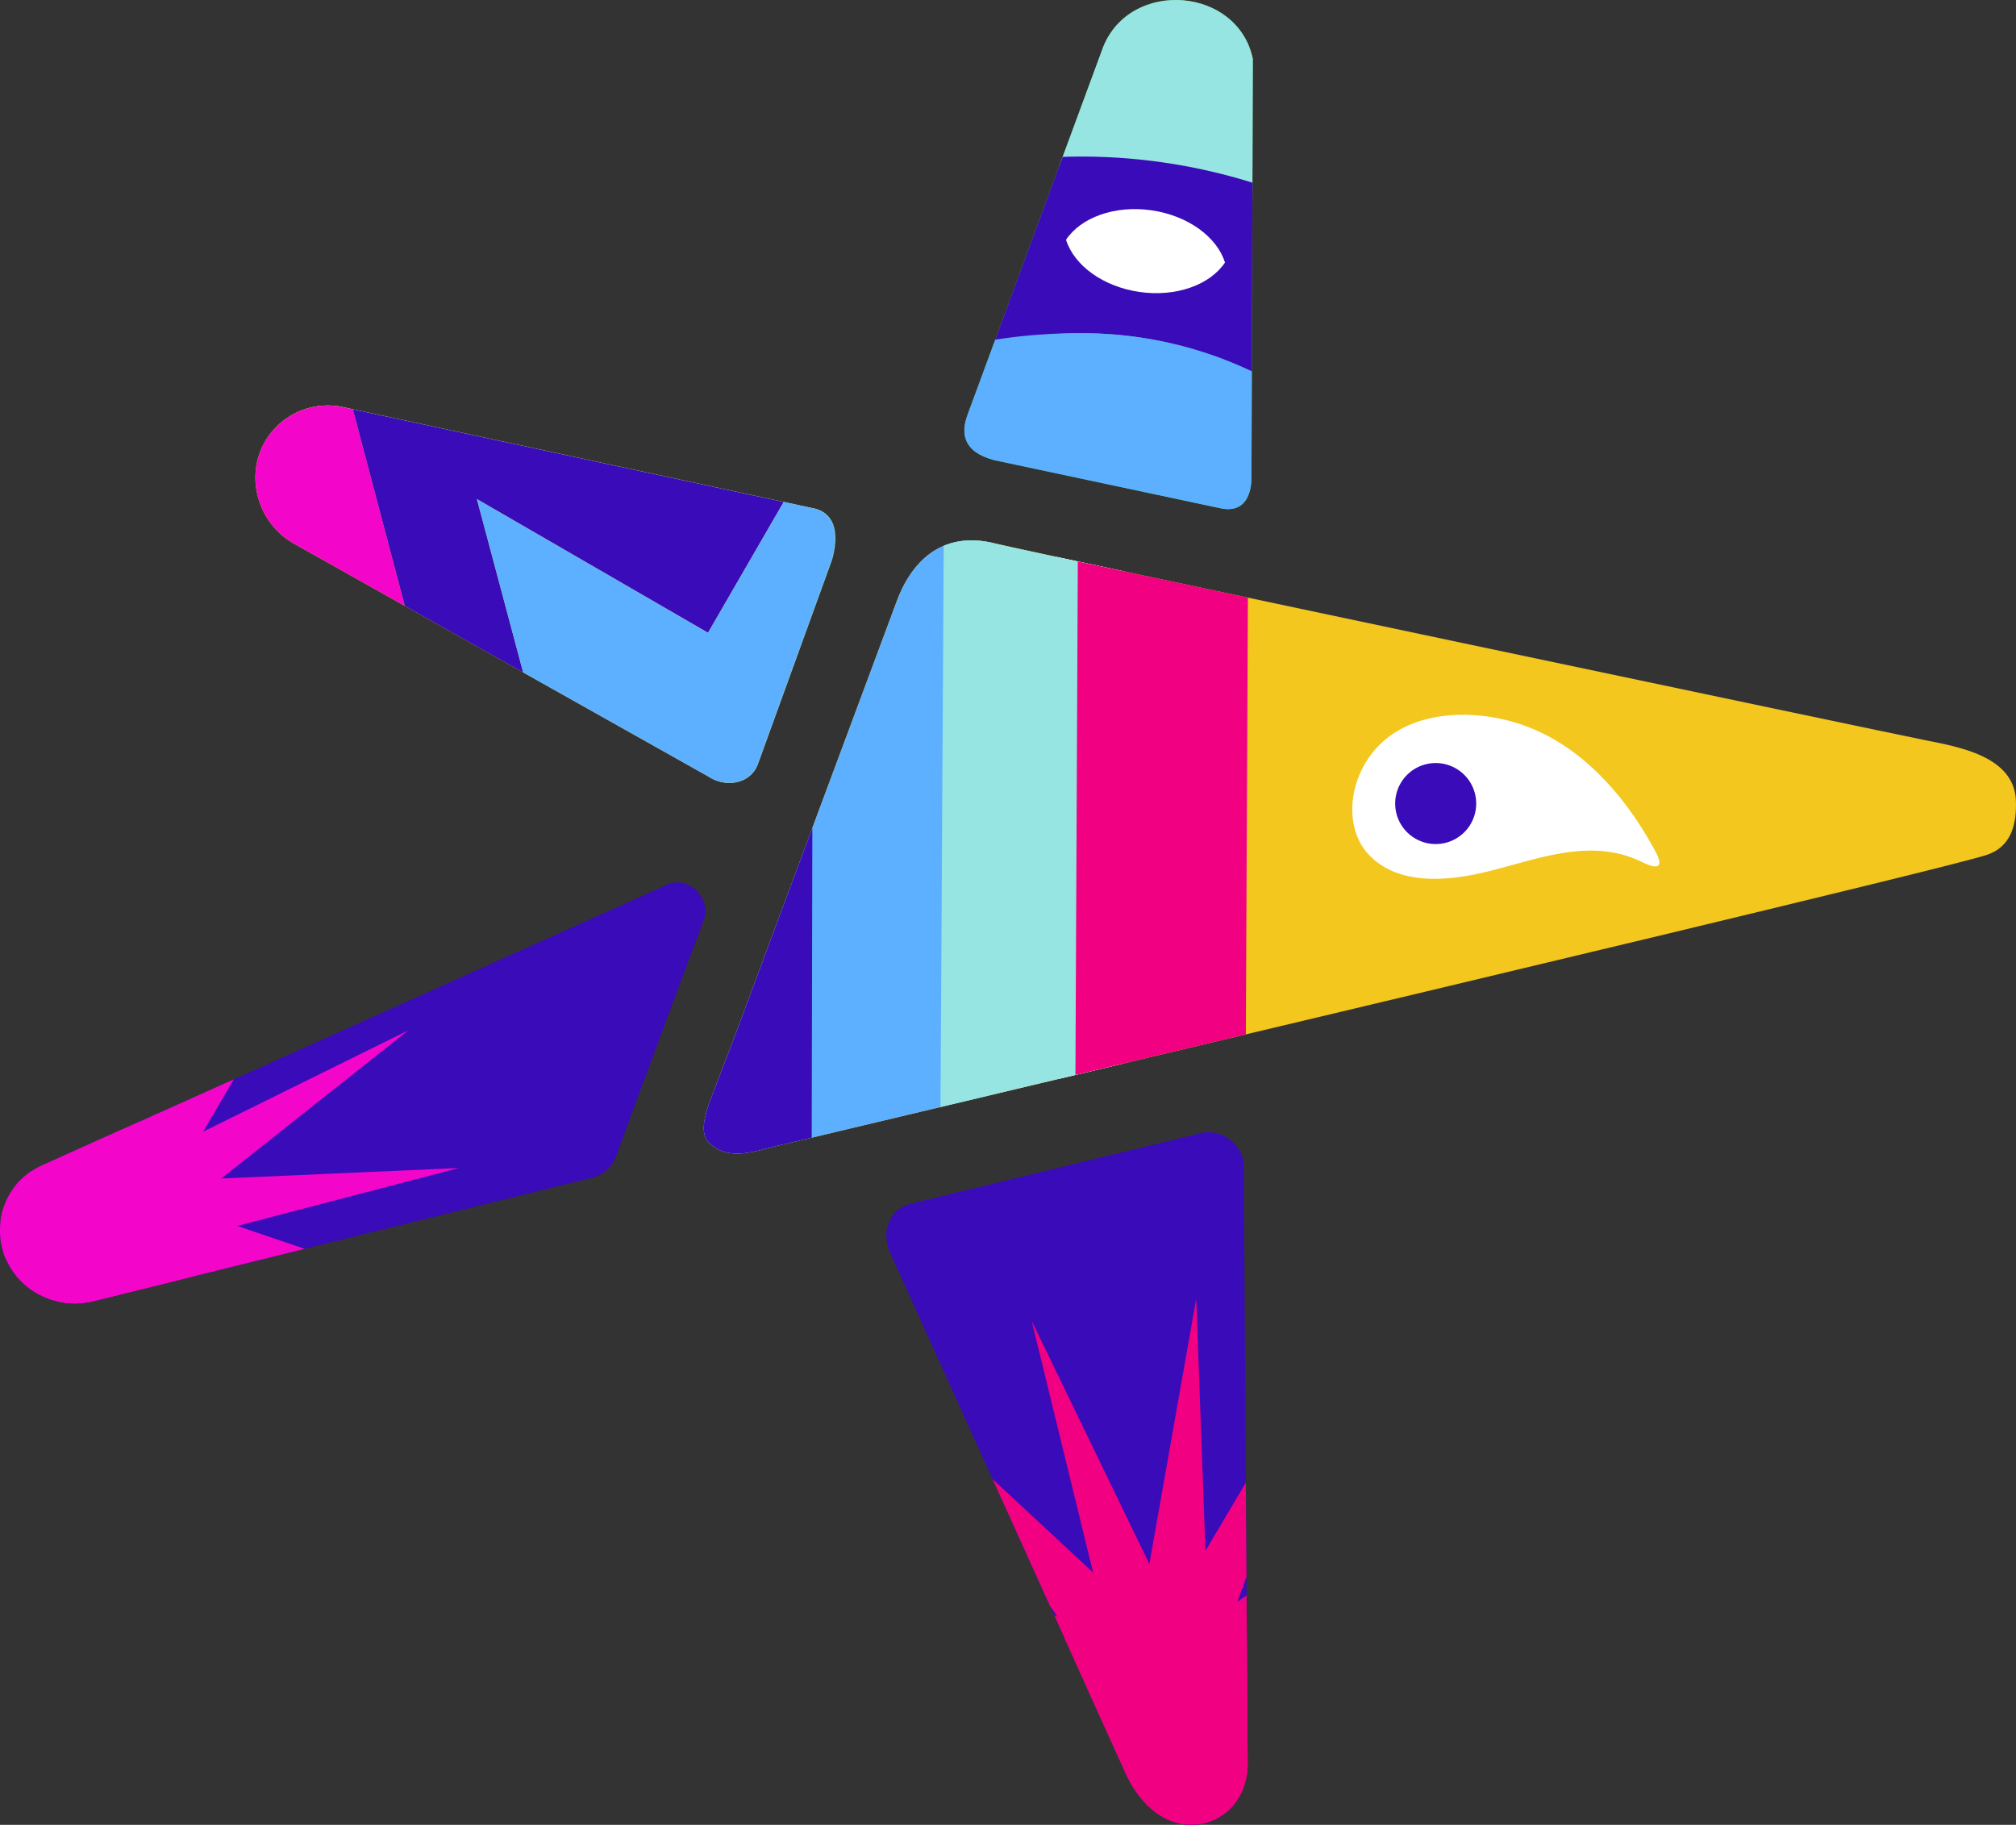 <svg xmlns="http://www.w3.org/2000/svg" xmlns:xlink="http://www.w3.org/1999/xlink" width="346.366" height="313.507" viewBox="0 0 346.366 313.507"><rect x="0" y="0" width="346.366" height="313.507" fill="#333333" stroke="none"/><defs><clipPath id="clip-path"><path id="&#x41A;&#x43E;&#x43D;&#x442;&#x443;&#x440;_7309" data-name="&#x41A;&#x43E;&#x43D;&#x442;&#x443;&#x440; 7309" d="M342.7,415.933c2.439-6.918,7.684-12.693,17.112-10.313,5.833,1.472,154.853,32.827,159.746,33.783,5.563,1.129,15.292,2.7,15.571,10.381.145,3.994-.74,7.963-5.114,9.362-7.3,2.336-104.691,25.445-121.037,29.335q-22.4,5.332-44.8,10.66-15.844,3.771-31.691,7.535c-3.308.784-6.61,1.591-9.924,2.347-3.814.87-8.539,2.884-11.984-.477-1.958-1.911-.168-6.229.786-8.753,1.545-4.087,3.179-8.15,4.674-12.252C316.048,487.536,342.7,415.933,342.7,415.933Z" transform="translate(-309.706 -405.075)" fill="none"></path></clipPath><clipPath id="clip-path-2"><path id="&#x41A;&#x43E;&#x43D;&#x442;&#x443;&#x440;_7327" data-name="&#x41A;&#x43E;&#x43D;&#x442;&#x443;&#x440; 7327" d="M377.226,594.112a18.559,18.559,0,0,1-3.708-5.414L333.18,499.605c-1.966-3.955-.334-7.909,3.241-8.854l49.238-11.972a6.255,6.255,0,0,1,3.887-.035c2.133.722,4.131,2.951,4.189,5.162,0,0,.68,103.1.673,103.326C394.126,596.884,383.877,600.778,377.226,594.112Z" transform="translate(-332.336 -478.451)" fill="none"></path></clipPath><clipPath id="clip-path-3"><path id="&#x41A;&#x43E;&#x43D;&#x442;&#x443;&#x440;_7348" data-name="&#x41A;&#x43E;&#x43D;&#x442;&#x443;&#x440; 7348" d="M224.932,499.8a12.343,12.343,0,0,1,4.827-3.732c13.391-6.014,106.954-48.035,107.14-48.126,3.789-1.867,7.864,2.176,6.416,6.143,0,0-7.165,19.056-14.792,39.828a6.239,6.239,0,0,1-5.1,4.49l-84.99,21.019c-7.984,1.973-16-3.923-15.989-12.148A12.318,12.318,0,0,1,224.932,499.8Z" transform="translate(-222.447 -447.471)" fill="none"></path></clipPath><clipPath id="clip-path-4"><path id="&#x41A;&#x43E;&#x43D;&#x442;&#x443;&#x440;_7367" data-name="&#x41A;&#x43E;&#x43D;&#x442;&#x443;&#x440; 7367" d="M260.766,412.093l71.226,40.032c2.727,1.832,6.969,1.383,8.338-2.051l12.777-35.223c1.053-3.76.9-7.754-2.892-8.772L268.8,388.566a12.417,12.417,0,0,0-11.358,3.721C251.8,398.273,253.594,408.061,260.766,412.093Z" transform="translate(-254.106 -388.369)" fill="#f3c71d"></path></clipPath><clipPath id="clip-path-5"><path id="&#x41A;&#x43E;&#x43D;&#x442;&#x443;&#x440;_7373" data-name="&#x41A;&#x43E;&#x43D;&#x442;&#x443;&#x440; 7373" d="M391.567,348.209l-.233,71.979c-.015,2.415-.893,6.095-5.209,5.238l-38.987-8.29c-5.377-1.412-5.812-4.626-4.529-7.941l23.248-63.046C370.576,334.41,388.985,335.823,391.567,348.209Z" transform="translate(-342.005 -338.085)" fill="none"></path></clipPath></defs><g id="&#x421;&#x433;&#x440;&#x443;&#x43F;&#x43F;&#x438;&#x440;&#x43E;&#x432;&#x430;&#x442;&#x44C;_2486" data-name="&#x421;&#x433;&#x440;&#x443;&#x43F;&#x43F;&#x438;&#x440;&#x43E;&#x432;&#x430;&#x442;&#x44C; 2486" transform="translate(0 0)"><g id="&#x421;&#x433;&#x440;&#x443;&#x43F;&#x43F;&#x438;&#x440;&#x43E;&#x432;&#x430;&#x442;&#x44C;_2481" data-name="&#x421;&#x433;&#x440;&#x443;&#x43F;&#x43F;&#x438;&#x440;&#x43E;&#x432;&#x430;&#x442;&#x44C; 2481" transform="translate(0)"><path id="&#x41A;&#x43E;&#x43D;&#x442;&#x443;&#x440;_7301" data-name="&#x41A;&#x43E;&#x43D;&#x442;&#x443;&#x440; 7301" d="M342.7,415.933c2.439-6.918,7.684-12.693,17.112-10.313,5.833,1.472,154.853,32.827,159.746,33.783,5.563,1.129,15.292,2.7,15.571,10.381.145,3.994-.74,7.963-5.114,9.362-7.3,2.336-104.691,25.445-121.037,29.335q-22.4,5.332-44.8,10.66-15.844,3.771-31.691,7.535c-3.308.784-6.61,1.591-9.924,2.347-3.814.87-8.539,2.884-11.984-.477-1.958-1.911-.168-6.229.786-8.753,1.545-4.087,3.179-8.15,4.674-12.252C316.048,487.536,342.7,415.933,342.7,415.933Z" transform="translate(-188.782 -312.24)" fill="#f3c71d"></path><g id="&#x421;&#x433;&#x440;&#x443;&#x43F;&#x43F;&#x438;&#x440;&#x43E;&#x432;&#x430;&#x442;&#x44C;_2455" data-name="&#x421;&#x433;&#x440;&#x443;&#x43F;&#x43F;&#x438;&#x440;&#x43E;&#x432;&#x430;&#x442;&#x44C; 2455" transform="translate(232.332 122.805)"><path id="&#x41A;&#x43E;&#x43D;&#x442;&#x443;&#x440;_7302" data-name="&#x41A;&#x43E;&#x43D;&#x442;&#x443;&#x440; 7302" d="M442.274,450.342c.847,1.588,1.028,2.977-1.21,2.163-.629-.233-1.226-.539-1.835-.812a18.1,18.1,0,0,0-3.65-1.2,21.419,21.419,0,0,0-4.594-.466,28.244,28.244,0,0,0-3.557.249c-5.1.658-9.968,2.415-14.968,3.557-6.337,1.444-14.44,2.113-19.411-2.985-3.233-3.319-3.581-8.5-2.144-12.707a16.267,16.267,0,0,1,2.395-4.583c5.768-7.672,17.04-8.042,25.443-5.326C429.368,431.672,437.161,440.772,442.274,450.342Z" transform="translate(-390.098 -426.702)" fill="#fff"></path><g id="&#x421;&#x433;&#x440;&#x443;&#x43F;&#x43F;&#x438;&#x440;&#x43E;&#x432;&#x430;&#x442;&#x44C;_2454" data-name="&#x421;&#x433;&#x440;&#x443;&#x43F;&#x43F;&#x438;&#x440;&#x43E;&#x432;&#x430;&#x442;&#x44C; 2454" transform="translate(7.37 8.285)"><path id="&#x41A;&#x43E;&#x43D;&#x442;&#x443;&#x440;_7303" data-name="&#x41A;&#x43E;&#x43D;&#x442;&#x443;&#x440; 7303" d="M407.68,444.146a6.959,6.959,0,1,1,1.656-4.654h0A6.937,6.937,0,0,1,407.68,444.146Z" transform="translate(-395.416 -432.68)" fill="#3a0bb9"></path></g></g><g id="&#x421;&#x433;&#x440;&#x443;&#x43F;&#x43F;&#x438;&#x440;&#x43E;&#x432;&#x430;&#x442;&#x44C;_2459" data-name="&#x421;&#x433;&#x440;&#x443;&#x43F;&#x43F;&#x438;&#x440;&#x43E;&#x432;&#x430;&#x442;&#x44C; 2459" transform="translate(120.924 92.834)"><g id="&#x421;&#x433;&#x440;&#x443;&#x43F;&#x43F;&#x438;&#x440;&#x43E;&#x432;&#x430;&#x442;&#x44C;_2458" data-name="&#x421;&#x433;&#x440;&#x443;&#x43F;&#x43F;&#x438;&#x440;&#x43E;&#x432;&#x430;&#x442;&#x44C; 2458" clip-path="url(#clip-path)"><g id="&#x421;&#x433;&#x440;&#x443;&#x43F;&#x43F;&#x438;&#x440;&#x43E;&#x432;&#x430;&#x442;&#x44C;_2457" data-name="&#x421;&#x433;&#x440;&#x443;&#x43F;&#x43F;&#x438;&#x440;&#x43E;&#x432;&#x430;&#x442;&#x44C; 2457" transform="translate(-40.268 -67.026)"><path id="&#x41A;&#x43E;&#x43D;&#x442;&#x443;&#x440;_7304" data-name="&#x41A;&#x43E;&#x43D;&#x442;&#x443;&#x440; 7304" d="M370.468,393.94,369.509,560.6l-88.861-45.277Z" transform="translate(-280.649 -342.344)" fill="#5db0ff"></path><path id="&#x41A;&#x43E;&#x43D;&#x442;&#x443;&#x440;_7305" data-name="&#x41A;&#x43E;&#x43D;&#x442;&#x443;&#x440; 7305" d="M364.371,584.014l-10.358-6.44-.71-211.839,5.612-9.026,6.5,4.039Z" transform="translate(-252.618 -356.709)" fill="#fff"></path><path id="&#x41A;&#x43E;&#x43D;&#x442;&#x443;&#x440;_7306" data-name="&#x41A;&#x43E;&#x43D;&#x442;&#x443;&#x440; 7306" d="M367.681,574.761,338.9,553.8l.959-166.662,27.112-24.22Z" transform="translate(-258.175 -354.312)" fill="#96e5e3"></path><g id="&#x421;&#x433;&#x440;&#x443;&#x43F;&#x43F;&#x438;&#x440;&#x43E;&#x432;&#x430;&#x442;&#x44C;_2456" data-name="&#x421;&#x433;&#x440;&#x443;&#x43F;&#x43F;&#x438;&#x440;&#x43E;&#x432;&#x430;&#x442;&#x44C; 2456" transform="translate(103.79 4.448)"><path id="&#x41A;&#x43E;&#x43D;&#x442;&#x443;&#x440;_7307" data-name="&#x41A;&#x43E;&#x43D;&#x442;&#x443;&#x440; 7307" d="M384.728,595.971l-29.185-12.787,1.04-223.266,29.189,12.789Z" transform="translate(-355.543 -359.918)" fill="#f10081"></path></g><path id="&#x41A;&#x43E;&#x43D;&#x442;&#x443;&#x440;_7308" data-name="&#x41A;&#x43E;&#x43D;&#x442;&#x443;&#x440; 7308" d="M338.535,538.339l-55.7-34.629,55.954-89.993Z" transform="translate(-279.803 -334.714)" fill="#3a0bb9"></path></g></g></g><g id="&#x421;&#x433;&#x440;&#x443;&#x43F;&#x43F;&#x438;&#x440;&#x43E;&#x432;&#x430;&#x442;&#x44C;_2465" data-name="&#x421;&#x433;&#x440;&#x443;&#x43F;&#x43F;&#x438;&#x440;&#x43E;&#x432;&#x430;&#x442;&#x44C; 2465" transform="translate(152.286 194.52)"><path id="&#x41A;&#x43E;&#x43D;&#x442;&#x443;&#x440;_7310" data-name="&#x41A;&#x43E;&#x43D;&#x442;&#x443;&#x440; 7310" d="M377.226,594.112a18.559,18.559,0,0,1-3.708-5.414L333.18,499.605c-1.966-3.955-.334-7.909,3.241-8.854l49.238-11.972a6.255,6.255,0,0,1,3.887-.035c2.133.722,4.131,2.951,4.189,5.162,0,0,.68,103.1.673,103.326C394.126,596.884,383.877,600.778,377.226,594.112Z" transform="translate(-332.336 -478.451)" fill="#3a0bb9"></path><g id="&#x421;&#x433;&#x440;&#x443;&#x43F;&#x43F;&#x438;&#x440;&#x43E;&#x432;&#x430;&#x442;&#x44C;_2464" data-name="&#x421;&#x433;&#x440;&#x443;&#x43F;&#x43F;&#x438;&#x440;&#x43E;&#x432;&#x430;&#x442;&#x44C; 2464"><g id="&#x421;&#x433;&#x440;&#x443;&#x43F;&#x43F;&#x438;&#x440;&#x43E;&#x432;&#x430;&#x442;&#x44C;_2463" data-name="&#x421;&#x433;&#x440;&#x443;&#x43F;&#x43F;&#x438;&#x440;&#x43E;&#x432;&#x430;&#x442;&#x44C; 2463" clip-path="url(#clip-path-2)"><g id="&#x421;&#x433;&#x440;&#x443;&#x43F;&#x43F;&#x438;&#x440;&#x43E;&#x432;&#x430;&#x442;&#x44C;_2462" data-name="&#x421;&#x433;&#x440;&#x443;&#x43F;&#x43F;&#x438;&#x440;&#x43E;&#x432;&#x430;&#x442;&#x44C; 2462" transform="translate(-20.995 28.584)"><circle id="&#x42D;&#x43B;&#x43B;&#x438;&#x43F;&#x441;_98" data-name="&#x42D;&#x43B;&#x43B;&#x438;&#x43F;&#x441; 98" cx="20.452" cy="20.452" r="20.452" transform="translate(48.614 48.98)" fill="#f10081"></circle><g id="&#x421;&#x433;&#x440;&#x443;&#x43F;&#x43F;&#x438;&#x440;&#x43E;&#x432;&#x430;&#x442;&#x44C;_2460" data-name="&#x421;&#x433;&#x440;&#x443;&#x43F;&#x43F;&#x438;&#x440;&#x43E;&#x432;&#x430;&#x442;&#x44C; 2460"><path id="&#x41A;&#x43E;&#x43D;&#x442;&#x443;&#x440;_7311" data-name="&#x41A;&#x43E;&#x43D;&#x442;&#x443;&#x440; 7311" d="M436.431,556.027l-68.717-12.145L366.7,558.573Z" transform="translate(-298.086 -481.792)" fill="#f10081"></path><path id="&#x41A;&#x43E;&#x43D;&#x442;&#x443;&#x440;_7312" data-name="&#x41A;&#x43E;&#x43D;&#x442;&#x443;&#x440; 7312" d="M414.044,602.789l-40-57.178-11.109,9.668Z" transform="translate(-299.538 -481.125)" fill="#f10081"></path><path id="&#x41A;&#x43E;&#x43D;&#x442;&#x443;&#x440;_7313" data-name="&#x41A;&#x43E;&#x43D;&#x442;&#x443;&#x440; 7313" d="M364.158,618.322,376.3,549.605l-14.691-1.018Z" transform="translate(-300.047 -479.977)" fill="#f10081"></path><path id="&#x41A;&#x43E;&#x43D;&#x442;&#x443;&#x440;_7314" data-name="&#x41A;&#x43E;&#x43D;&#x442;&#x443;&#x440; 7314" d="M329.224,595.935l57.178-40-9.668-11.109Z" transform="translate(-312.543 -481.429)" fill="#f10081"></path><path id="&#x41A;&#x43E;&#x43D;&#x442;&#x443;&#x440;_7315" data-name="&#x41A;&#x43E;&#x43D;&#x442;&#x443;&#x440; 7315" d="M317.187,546.049,385.9,558.194l1.019-14.692Z" transform="translate(-317.187 -481.938)" fill="#f10081"></path><path id="&#x41A;&#x43E;&#x43D;&#x442;&#x443;&#x440;_7316" data-name="&#x41A;&#x43E;&#x43D;&#x442;&#x443;&#x440; 7316" d="M334.389,511.115l40,57.178,11.109-9.668Z" transform="translate(-310.55 -494.434)" fill="#f10081"></path><path id="&#x41A;&#x43E;&#x43D;&#x442;&#x443;&#x440;_7317" data-name="&#x41A;&#x43E;&#x43D;&#x442;&#x443;&#x440; 7317" d="M374.136,499.078l-12.145,68.717,14.691,1.018Z" transform="translate(-299.901 -499.078)" fill="#f10081"></path><path id="&#x41A;&#x43E;&#x43D;&#x442;&#x443;&#x440;_7318" data-name="&#x41A;&#x43E;&#x43D;&#x442;&#x443;&#x440; 7318" d="M420.9,516.28l-57.178,40,9.668,11.109Z" transform="translate(-299.234 -492.441)" fill="#f10081"></path></g><g id="&#x421;&#x433;&#x440;&#x443;&#x43F;&#x43F;&#x438;&#x440;&#x43E;&#x432;&#x430;&#x442;&#x44C;_2461" data-name="&#x421;&#x433;&#x440;&#x443;&#x43F;&#x43F;&#x438;&#x440;&#x43E;&#x432;&#x430;&#x442;&#x44C; 2461" transform="translate(3.816 3.816)"><path id="&#x41A;&#x43E;&#x43D;&#x442;&#x443;&#x440;_7319" data-name="&#x41A;&#x43E;&#x43D;&#x442;&#x443;&#x440; 7319" d="M433.137,532.241l-67.792,16.548,4.982,13.858Z" transform="translate(-302.422 -490.099)" fill="#f10081"></path><path id="&#x41A;&#x43E;&#x43D;&#x442;&#x443;&#x440;_7320" data-name="&#x41A;&#x43E;&#x43D;&#x442;&#x443;&#x440; 7320" d="M430.646,580.584l-59.637-36.235-6.276,13.322Z" transform="translate(-302.659 -485.428)" fill="#f10081"></path><path id="&#x41A;&#x43E;&#x43D;&#x442;&#x443;&#x440;_7321" data-name="&#x41A;&#x43E;&#x43D;&#x442;&#x443;&#x440; 7321" d="M392.319,615.028l-16.548-67.792-13.858,4.982Z" transform="translate(-303.747 -484.313)" fill="#f10081"></path><path id="&#x41A;&#x43E;&#x43D;&#x442;&#x443;&#x440;_7322" data-name="&#x41A;&#x43E;&#x43D;&#x442;&#x443;&#x440; 7322" d="M345.6,612.537,381.834,552.9l-13.322-6.276Z" transform="translate(-310.041 -484.55)" fill="#f10081"></path><path id="&#x41A;&#x43E;&#x43D;&#x442;&#x443;&#x440;_7323" data-name="&#x41A;&#x43E;&#x43D;&#x442;&#x443;&#x440; 7323" d="M319.94,573.831l64-15.187-4.982-13.858Z" transform="translate(-319.94 -485.259)" fill="#f10081"></path><path id="&#x41A;&#x43E;&#x43D;&#x442;&#x443;&#x440;_7324" data-name="&#x41A;&#x43E;&#x43D;&#x442;&#x443;&#x440; 7324" d="M321.908,527.49l59.637,36.235,6.276-13.322Z" transform="translate(-319.181 -491.932)" fill="#f10081"></path><path id="&#x41A;&#x43E;&#x43D;&#x442;&#x443;&#x440;_7325" data-name="&#x41A;&#x43E;&#x43D;&#x442;&#x443;&#x440; 7325" d="M350.35,501.831,366.9,569.623l13.858-4.982Z" transform="translate(-308.208 -501.831)" fill="#f10081"></path><path id="&#x41A;&#x43E;&#x43D;&#x442;&#x443;&#x440;_7326" data-name="&#x41A;&#x43E;&#x43D;&#x442;&#x443;&#x440; 7326" d="M397.124,503.434,363.743,559.8l11.177,5.266Z" transform="translate(-303.04 -501.213)" fill="#f10081"></path></g></g></g></g></g><g id="&#x421;&#x433;&#x440;&#x443;&#x43F;&#x43F;&#x438;&#x440;&#x43E;&#x432;&#x430;&#x442;&#x44C;_2471" data-name="&#x421;&#x433;&#x440;&#x443;&#x43F;&#x43F;&#x438;&#x440;&#x43E;&#x432;&#x430;&#x442;&#x44C; 2471" transform="translate(0 151.588)"><path id="&#x41A;&#x43E;&#x43D;&#x442;&#x443;&#x440;_7328" data-name="&#x41A;&#x43E;&#x43D;&#x442;&#x443;&#x440; 7328" d="M224.932,499.8a12.343,12.343,0,0,1,4.827-3.732c13.391-6.014,106.954-48.035,107.14-48.126,3.789-1.867,7.864,2.176,6.416,6.143,0,0-7.165,19.056-14.792,39.828a6.239,6.239,0,0,1-5.1,4.49l-84.99,21.019c-7.984,1.973-16-3.923-15.989-12.148A12.318,12.318,0,0,1,224.932,499.8Z" transform="translate(-222.447 -447.471)" fill="#3a0bb9"></path><g id="&#x421;&#x433;&#x440;&#x443;&#x43F;&#x43F;&#x438;&#x440;&#x43E;&#x432;&#x430;&#x442;&#x44C;_2470" data-name="&#x421;&#x433;&#x440;&#x443;&#x43F;&#x43F;&#x438;&#x440;&#x43E;&#x432;&#x430;&#x442;&#x44C; 2470"><g id="&#x421;&#x433;&#x440;&#x443;&#x43F;&#x43F;&#x438;&#x440;&#x43E;&#x432;&#x430;&#x442;&#x44C;_2469" data-name="&#x421;&#x433;&#x440;&#x443;&#x43F;&#x43F;&#x438;&#x440;&#x43E;&#x432;&#x430;&#x442;&#x44C; 2469" clip-path="url(#clip-path-3)"><g id="&#x421;&#x433;&#x440;&#x443;&#x43F;&#x43F;&#x438;&#x440;&#x43E;&#x432;&#x430;&#x442;&#x44C;_2468" data-name="&#x421;&#x433;&#x440;&#x443;&#x43F;&#x43F;&#x438;&#x440;&#x43E;&#x432;&#x430;&#x442;&#x44C; 2468" transform="translate(-42.293 -2.584)"><ellipse id="&#x42D;&#x43B;&#x43B;&#x438;&#x43F;&#x441;_99" data-name="&#x42D;&#x43B;&#x43B;&#x438;&#x43F;&#x441; 99" cx="18.051" cy="18.051" rx="18.051" ry="18.051" transform="translate(42.472 42.757)" fill="#f306ca"></ellipse><g id="&#x421;&#x433;&#x440;&#x443;&#x43F;&#x43F;&#x438;&#x440;&#x43E;&#x432;&#x430;&#x442;&#x44C;_2466" data-name="&#x421;&#x433;&#x440;&#x443;&#x43F;&#x43F;&#x438;&#x440;&#x43E;&#x432;&#x430;&#x442;&#x44C; 2466"><path id="&#x41A;&#x43E;&#x43D;&#x442;&#x443;&#x440;_7329" data-name="&#x41A;&#x43E;&#x43D;&#x442;&#x443;&#x440; 7329" d="M296.466,482.882,234.934,485.6l1.941,12.852Z" transform="translate(-175.336 -431.225)" fill="#f306ca"></path><path id="&#x41A;&#x43E;&#x43D;&#x442;&#x443;&#x440;_7330" data-name="&#x41A;&#x43E;&#x43D;&#x442;&#x443;&#x440; 7330" d="M285.877,527.246l-45.432-41.587-7.716,10.46Z" transform="translate(-176.186 -430.154)" fill="#f306ca"></path><path id="&#x41A;&#x43E;&#x43D;&#x442;&#x443;&#x440;_7331" data-name="&#x41A;&#x43E;&#x43D;&#x442;&#x443;&#x440; 7331" d="M246.4,550.144l-2.719-61.531-12.852,1.941Z" transform="translate(-176.922 -429.014)" fill="#f306ca"></path><path id="&#x41A;&#x43E;&#x43D;&#x442;&#x443;&#x440;_7332" data-name="&#x41A;&#x43E;&#x43D;&#x442;&#x443;&#x440; 7332" d="M209.274,539.555l41.587-45.432-10.46-7.716Z" transform="translate(-185.236 -429.865)" fill="#f306ca"></path><path id="&#x41A;&#x43E;&#x43D;&#x442;&#x443;&#x440;_7333" data-name="&#x41A;&#x43E;&#x43D;&#x442;&#x443;&#x440; 7333" d="M191.928,500.074l61.531-2.719L251.518,484.5Z" transform="translate(-191.928 -430.6)" fill="#f306ca"></path><path id="&#x41A;&#x43E;&#x43D;&#x442;&#x443;&#x440;_7334" data-name="&#x41A;&#x43E;&#x43D;&#x442;&#x443;&#x440; 7334" d="M200.183,462.953l45.432,41.587,7.716-10.46Z" transform="translate(-188.743 -438.914)" fill="#f306ca"></path><path id="&#x41A;&#x43E;&#x43D;&#x442;&#x443;&#x440;_7335" data-name="&#x41A;&#x43E;&#x43D;&#x442;&#x443;&#x440; 7335" d="M229.2,445.607l2.719,61.531,12.852-1.941Z" transform="translate(-177.547 -445.607)" fill="#f306ca"></path><path id="&#x41A;&#x43E;&#x43D;&#x442;&#x443;&#x440;_7336" data-name="&#x41A;&#x43E;&#x43D;&#x442;&#x443;&#x440; 7336" d="M273.567,453.861,231.98,499.293l10.46,7.716Z" transform="translate(-176.475 -442.422)" fill="#f306ca"></path></g><g id="&#x421;&#x433;&#x440;&#x443;&#x43F;&#x43F;&#x438;&#x440;&#x43E;&#x432;&#x430;&#x442;&#x44C;_2467" data-name="&#x421;&#x433;&#x440;&#x443;&#x43F;&#x43F;&#x438;&#x440;&#x43E;&#x432;&#x430;&#x442;&#x44C; 2467" transform="translate(0.891 0.891)"><path id="&#x41A;&#x43E;&#x43D;&#x442;&#x443;&#x440;_7337" data-name="&#x41A;&#x43E;&#x43D;&#x442;&#x443;&#x440; 7337" d="M288.425,465.831,233.2,493.092l6.951,10.983Z" transform="translate(-176.898 -438.695)" fill="#f306ca"></path><path id="&#x41A;&#x43E;&#x43D;&#x442;&#x443;&#x440;_7338" data-name="&#x41A;&#x43E;&#x43D;&#x442;&#x443;&#x440; 7338" d="M295.725,504.672,237.4,484.895l-2.851,12.682Z" transform="translate(-176.378 -431.34)" fill="#f306ca"></path><path id="&#x41A;&#x43E;&#x43D;&#x442;&#x443;&#x440;_7339" data-name="&#x41A;&#x43E;&#x43D;&#x442;&#x443;&#x440; 7339" d="M269.574,542.1l-27.261-55.23-10.983,6.951Z" transform="translate(-177.618 -430.577)" fill="#f306ca"></path><path id="&#x41A;&#x43E;&#x43D;&#x442;&#x443;&#x440;_7340" data-name="&#x41A;&#x43E;&#x43D;&#x442;&#x443;&#x440; 7340" d="M225.776,549.4l19.777-58.33-12.681-2.852Z" transform="translate(-179.76 -430.056)" fill="#f306ca"></path><path id="&#x41A;&#x43E;&#x43D;&#x442;&#x443;&#x440;_7341" data-name="&#x41A;&#x43E;&#x43D;&#x442;&#x443;&#x440; 7341" d="M198.214,523.437l55.23-27.261-6.951-10.983Z" transform="translate(-190.394 -431.225)" fill="#f306ca"></path><path id="&#x41A;&#x43E;&#x43D;&#x442;&#x443;&#x440;_7342" data-name="&#x41A;&#x43E;&#x43D;&#x442;&#x443;&#x440; 7342" d="M192.571,479.455l58.33,19.777,2.851-12.682Z" transform="translate(-192.571 -433.439)" fill="#f306ca"></path><path id="&#x41A;&#x43E;&#x43D;&#x442;&#x443;&#x440;_7343" data-name="&#x41A;&#x43E;&#x43D;&#x442;&#x443;&#x440; 7343" d="M212.152,451.893l27.261,55.23,10.984-6.951Z" transform="translate(-185.017 -444.072)" fill="#f306ca"></path><path id="&#x41A;&#x43E;&#x43D;&#x442;&#x443;&#x440;_7344" data-name="&#x41A;&#x43E;&#x43D;&#x442;&#x443;&#x440; 7344" d="M250.993,446.25l-19.777,58.33,12.681,2.852Z" transform="translate(-177.662 -446.25)" fill="#f306ca"></path></g></g><path id="&#x41A;&#x43E;&#x43D;&#x442;&#x443;&#x440;_7345" data-name="&#x41A;&#x43E;&#x43D;&#x442;&#x443;&#x440; 7345" d="M477.847,570.389" transform="translate(-123.911 -400.049)" fill="none" stroke="#ea649e" stroke-miterlimit="10" stroke-width="1"></path><path id="&#x41A;&#x43E;&#x43D;&#x442;&#x443;&#x440;_7346" data-name="&#x41A;&#x43E;&#x43D;&#x442;&#x443;&#x440; 7346" d="M477.059,567.807" transform="translate(-124.215 -401.045)" fill="none" stroke="#ea649e" stroke-miterlimit="10" stroke-width="1"></path><path id="&#x41A;&#x43E;&#x43D;&#x442;&#x443;&#x440;_7347" data-name="&#x41A;&#x43E;&#x43D;&#x442;&#x443;&#x440; 7347" d="M477.059,567.807" transform="translate(-124.215 -401.045)" fill="none" stroke="#ea649e" stroke-miterlimit="10" stroke-width="1"></path></g></g></g><g id="&#x421;&#x433;&#x440;&#x443;&#x43F;&#x43F;&#x438;&#x440;&#x43E;&#x432;&#x430;&#x442;&#x44C;_2475" data-name="&#x421;&#x433;&#x440;&#x443;&#x43F;&#x43F;&#x438;&#x440;&#x43E;&#x432;&#x430;&#x442;&#x44C; 2475" transform="translate(43.874 69.679)"><path id="&#x41A;&#x43E;&#x43D;&#x442;&#x443;&#x440;_7349" data-name="&#x41A;&#x43E;&#x43D;&#x442;&#x443;&#x440; 7349" d="M260.834,412.088l71.228,40.033c2.727,1.832,6.969,1.382,8.338-2.051l12.777-35.224c1.053-3.76.9-7.754-2.894-8.771l-81.419-17.513a12.414,12.414,0,0,0-11.358,3.721C251.865,398.27,253.663,408.058,260.834,412.088Z" transform="translate(-254.08 -388.366)" fill="#66c7ee"></path><g id="&#x421;&#x433;&#x440;&#x443;&#x43F;&#x43F;&#x438;&#x440;&#x43E;&#x432;&#x430;&#x442;&#x44C;_2474" data-name="&#x421;&#x433;&#x440;&#x443;&#x43F;&#x43F;&#x438;&#x440;&#x43E;&#x432;&#x430;&#x442;&#x44C; 2474" transform="translate(0 0.004)"><path id="&#x41A;&#x43E;&#x43D;&#x442;&#x443;&#x440;_7350" data-name="&#x41A;&#x43E;&#x43D;&#x442;&#x443;&#x440; 7350" d="M260.766,412.093l71.226,40.032c2.727,1.832,6.969,1.383,8.338-2.051l12.777-35.223c1.053-3.76.9-7.754-2.892-8.772L268.8,388.566a12.417,12.417,0,0,0-11.358,3.721C251.8,398.273,253.594,408.061,260.766,412.093Z" transform="translate(-254.106 -388.369)" fill="#f3c71d"></path><g id="&#x421;&#x433;&#x440;&#x443;&#x43F;&#x43F;&#x438;&#x440;&#x43E;&#x432;&#x430;&#x442;&#x44C;_2473" data-name="&#x421;&#x433;&#x440;&#x443;&#x43F;&#x43F;&#x438;&#x440;&#x43E;&#x432;&#x430;&#x442;&#x44C; 2473" clip-path="url(#clip-path-4)"><g id="&#x421;&#x433;&#x440;&#x443;&#x43F;&#x43F;&#x438;&#x440;&#x43E;&#x432;&#x430;&#x442;&#x44C;_2472" data-name="&#x421;&#x433;&#x440;&#x443;&#x43F;&#x43F;&#x438;&#x440;&#x43E;&#x432;&#x430;&#x442;&#x44C; 2472" transform="translate(-88.241 -205.497)"><path id="&#x41A;&#x43E;&#x43D;&#x442;&#x443;&#x440;_7351" data-name="&#x41A;&#x43E;&#x43D;&#x442;&#x443;&#x440; 7351" d="M220.828,330.4l-.793-.459,7.918-13.691.794.46A105.051,105.051,0,0,0,372.3,278.377L386,286.3A120.9,120.9,0,0,1,220.828,330.4Z" transform="translate(-179.011 -225.307)" fill="#df5f54"></path><path id="&#x41A;&#x43E;&#x43D;&#x442;&#x443;&#x440;_7352" data-name="&#x41A;&#x43E;&#x43D;&#x442;&#x443;&#x440; 7352" d="M226.543,318.339l-.794-.46,5.862-10.132.794.46A93.441,93.441,0,0,0,359.969,274.15l10.126,5.858A105.051,105.051,0,0,1,226.543,318.339Z" transform="translate(-176.806 -226.938)" fill="#f0cd00"></path><path id="&#x41A;&#x43E;&#x43D;&#x442;&#x443;&#x440;_7353" data-name="&#x41A;&#x43E;&#x43D;&#x442;&#x443;&#x440; 7353" d="M358.337,287.294l-81.608-47.212-46.75,80.809.794.46A93.441,93.441,0,0,0,358.337,287.294Z" transform="translate(-175.174 -240.082)" fill="#66c7ee"></path><path id="&#x41A;&#x43E;&#x43D;&#x442;&#x443;&#x440;_7354" data-name="&#x41A;&#x43E;&#x43D;&#x442;&#x443;&#x440; 7354" d="M232.8,312.565c3.381-4.928,35.891-61.239,35.891-61.239s3.46,2.853,9.986,1.372c7.452-1.691,9.4-6.452,9.4-6.452.2-.353,62.546,35.786,62.707,36,0,0-15.166,16.189-35.054,16.229a11.855,11.855,0,0,1-7.041-2.011c-2.724-2.009-2.112-4.126-1.749-7.065.595-4.8-.43-10.168-3.452-14.04A17.311,17.311,0,0,0,287.7,269.3c-11.132,1.537-19.636,17.687-11.768,26.874,3.162,3.693,6.29,4.7-.478,9.533S249.483,320.367,232.8,312.565Z" transform="translate(-174.087 -237.705)" fill="#4080c3"></path><path id="&#x41A;&#x43E;&#x43D;&#x442;&#x443;&#x440;_7355" data-name="&#x41A;&#x43E;&#x43D;&#x442;&#x443;&#x440; 7355" d="M458.3,325.795l-72.077-41.7a120.9,120.9,0,0,1-165.173,44.094l-.793-.459-.808,1.4,106.825,61.8,60.654-104.845,28.958,108.447c.279.432-10.868,19.7-23.615,41.735L379.866,457.71a37.118,37.118,0,0,0-2.723,4.249l-6.2,10.722c-2.443,4.681-5.172,8.94-7.465,12.9-4.22,6.838-7.321,12.2-8.814,14.778l.794.459s3.792-6.553,9.734-16.366l-9.652,16.685-.994-.574-.919,1.589,1.984,1.149ZM378.741,461.032a37.077,37.077,0,0,1,2.727-4.257c-2.871,4.964-5.743,9.928-8.814,14.777Z" transform="translate(-179.236 -223.101)" fill="#f2d9ba"></path><path id="&#x41A;&#x43E;&#x43D;&#x442;&#x443;&#x440;_7356" data-name="&#x41A;&#x43E;&#x43D;&#x442;&#x443;&#x440; 7356" d="M337.617,404.349a34.965,34.965,0,0,1,2.56-3.992c-2.694,4.655-5.387,9.311-8.266,13.86Z" transform="translate(-135.848 -178.246)" fill="none"></path><path id="&#x41A;&#x43E;&#x43D;&#x442;&#x443;&#x440;_7357" data-name="&#x41A;&#x43E;&#x43D;&#x442;&#x443;&#x440; 7357" d="M261.516,429.311l-71.085-41.124,41.375-71.519Z" transform="translate(-190.432 -210.534)" fill="#f2d9ba"></path><path id="&#x41A;&#x43E;&#x43D;&#x442;&#x443;&#x440;_7358" data-name="&#x41A;&#x43E;&#x43D;&#x442;&#x443;&#x440; 7358" d="M354.154,487.5l-97.962-56.673L227.986,325.757l.322-.554,100.2,57.966,56.89-98.34,27.16,101.717c.262.406-10.193,18.476-22.149,39.145l-11.638,20.115a34.749,34.749,0,0,0-2.553,3.984L370.4,459.848c-2.292,4.392-4.85,8.384-7,12.1-3.958,6.413-6.867,11.441-8.266,13.861l.746.431s3.556-6.147,9.13-15.352l-9.055,15.65-.93-.538Z" transform="translate(-175.943 -222.818)" fill="none"></path><path id="&#x41A;&#x43E;&#x43D;&#x442;&#x443;&#x440;_7359" data-name="&#x41A;&#x43E;&#x43D;&#x442;&#x443;&#x440; 7359" d="M270.43,453.473l-21.246-12.291L219.689,329.5l-.244-.931L326.28,390.375,386.934,285.53l28.958,108.447c.278.432-10.868,19.7-23.616,41.735,5.63-9.734,9.764-16.879,9.678-17.188l-21.839-81.813L333.13,417.929l-85.38-49.394Z" transform="translate(-179.238 -222.548)" fill="#4080c3"></path><path id="&#x41A;&#x43E;&#x43D;&#x442;&#x443;&#x440;_7360" data-name="&#x41A;&#x43E;&#x43D;&#x442;&#x443;&#x440; 7360" d="M330.4,436.287l-36.129-20.9-.076-.3,36.131,20.9s3.556-6.148,9.13-15.352Z" transform="translate(-150.398 -172.563)" fill="#70c24a" opacity="0.5"></path><path id="&#x41A;&#x43E;&#x43D;&#x442;&#x443;&#x440;_7361" data-name="&#x41A;&#x43E;&#x43D;&#x442;&#x443;&#x440; 7361" d="M331.91,414.216l5.707-9.867a34.965,34.965,0,0,1,2.56-3.992C337.482,405.012,334.79,409.668,331.91,414.216Z" transform="translate(-135.848 -178.246)" fill="#70c24a" opacity="0.5"></path><path id="&#x41A;&#x43E;&#x43D;&#x442;&#x443;&#x440;_7362" data-name="&#x41A;&#x43E;&#x43D;&#x442;&#x443;&#x440; 7362" d="M335.691,439.347l-55.126-31.892-.076-.3,55.128,31.893s3.556-6.147,9.13-15.352Z" transform="translate(-155.687 -175.623)" fill="#70c24a" opacity="0.5"></path><path id="&#x41A;&#x43E;&#x43D;&#x442;&#x443;&#x440;_7363" data-name="&#x41A;&#x43E;&#x43D;&#x442;&#x443;&#x440; 7363" d="M286.574,453.123,245.1,431.9l-5.229-77.612,85.38,49.395,46.986-81.218,21.839,81.813c.086.309-4.048,7.454-9.678,17.188l-10.45,18.063c4.246-7.339,7.119-12.3,7.037-12.622l-16.4-61.432-34.231,59.17-60.561-35.035L285.826,450.3l.082.319Z" transform="translate(-171.358 -208.299)" fill="#f306ca"></path><path id="&#x41A;&#x43E;&#x43D;&#x442;&#x443;&#x440;_7364" data-name="&#x41A;&#x43E;&#x43D;&#x442;&#x443;&#x440; 7364" d="M298.7,452.981l-20.453-11.832-.666-2.508-.082-.319-16.038-60.689,60.561,35.035,34.231-59.17,16.4,61.432c.082.319-2.791,5.283-7.037,12.622l-1.957,3.383a37.1,37.1,0,0,0-2.723,4.249l-9.042-33.843-22.856,39.508-39.712-22.974Z" transform="translate(-163.029 -196.325)" fill="#3a0bb9"></path><path id="&#x41A;&#x43E;&#x43D;&#x442;&#x443;&#x440;_7365" data-name="&#x41A;&#x43E;&#x43D;&#x442;&#x443;&#x440; 7365" d="M329.66,462.062l-38.72-22.4-9.372-35.107,39.712,22.974,22.856-39.508,9.042,33.843-6.2,10.722c-2.443,4.681-5.172,8.94-7.465,12.9-4.22,6.838-7.321,12.2-8.814,14.778l-.118.2Z" transform="translate(-155.271 -183.006)" fill="#5db0ff"></path><path id="&#x41A;&#x43E;&#x43D;&#x442;&#x443;&#x440;_7366" data-name="&#x41A;&#x43E;&#x43D;&#x442;&#x443;&#x440; 7366" d="M331.91,414.216l5.707-9.867a34.965,34.965,0,0,1,2.56-3.992C337.482,405.012,334.79,409.668,331.91,414.216Z" transform="translate(-135.848 -178.246)" fill="#70c24a" opacity="0.5"></path></g></g></g></g><g id="&#x421;&#x433;&#x440;&#x443;&#x43F;&#x43F;&#x438;&#x440;&#x43E;&#x432;&#x430;&#x442;&#x44C;_2480" data-name="&#x421;&#x433;&#x440;&#x443;&#x43F;&#x43F;&#x438;&#x440;&#x43E;&#x432;&#x430;&#x442;&#x44C; 2480" transform="translate(165.684)"><path id="&#x41A;&#x43E;&#x43D;&#x442;&#x443;&#x440;_7368" data-name="&#x41A;&#x43E;&#x43D;&#x442;&#x443;&#x440; 7368" d="M391.567,348.209l-.233,71.979c-.015,2.415-.893,6.095-5.209,5.238l-38.987-8.29c-5.377-1.412-5.812-4.626-4.529-7.941l23.248-63.046C370.576,334.41,388.985,335.823,391.567,348.209Z" transform="translate(-342.005 -338.085)" fill="#58bb4a"></path><g id="&#x421;&#x433;&#x440;&#x443;&#x43F;&#x43F;&#x438;&#x440;&#x43E;&#x432;&#x430;&#x442;&#x44C;_2479" data-name="&#x421;&#x433;&#x440;&#x443;&#x43F;&#x43F;&#x438;&#x440;&#x43E;&#x432;&#x430;&#x442;&#x44C; 2479"><g id="&#x421;&#x433;&#x440;&#x443;&#x43F;&#x43F;&#x438;&#x440;&#x43E;&#x432;&#x430;&#x442;&#x44C;_2478" data-name="&#x421;&#x433;&#x440;&#x443;&#x43F;&#x43F;&#x438;&#x440;&#x43E;&#x432;&#x430;&#x442;&#x44C; 2478" clip-path="url(#clip-path-5)"><g id="&#x421;&#x433;&#x440;&#x443;&#x43F;&#x43F;&#x438;&#x440;&#x43E;&#x432;&#x430;&#x442;&#x44C;_2477" data-name="&#x421;&#x433;&#x440;&#x443;&#x43F;&#x43F;&#x438;&#x440;&#x43E;&#x432;&#x430;&#x442;&#x44C; 2477" transform="translate(-39.012 -36.563)"><path id="&#x41A;&#x43E;&#x43D;&#x442;&#x443;&#x440;_7369" data-name="&#x41A;&#x43E;&#x43D;&#x442;&#x443;&#x440; 7369" d="M456.087,383.736l-25,27.72a87.782,87.782,0,0,0-9.415-11.473,86.894,86.894,0,0,0-28.649-19.609c-10.414-4.394-23.393-3.4-34.738-3.563-2.194-.031-42.256-29.325-44.429-29.195L409.328,311.7Z" transform="translate(-313.854 -311.702)" fill="#96e5e3"></path><g id="&#x421;&#x433;&#x440;&#x443;&#x43F;&#x43F;&#x438;&#x440;&#x43E;&#x432;&#x430;&#x442;&#x44C;_2476" data-name="&#x421;&#x433;&#x440;&#x443;&#x43F;&#x43F;&#x438;&#x440;&#x43E;&#x432;&#x430;&#x442;&#x44C; 2476" transform="translate(14.792 63.46)"><path id="&#x41A;&#x43E;&#x43D;&#x442;&#x443;&#x440;_7370" data-name="&#x41A;&#x43E;&#x43D;&#x442;&#x443;&#x440; 7370" d="M448.771,400.314l-22.22,21.6a68.612,68.612,0,0,0-10.165-13.387,68.324,68.324,0,0,0-81.924-12.212l-6.2-6.376,33.191-32.266q3.675-.218,7.385-.168a98.8,98.8,0,0,1,79.931,42.809Z" transform="translate(-323.087 -357.495)" fill="#3a0bb9"></path><path id="&#x41A;&#x43E;&#x43D;&#x442;&#x443;&#x440;_7371" data-name="&#x41A;&#x43E;&#x43D;&#x442;&#x443;&#x440; 7371" d="M424.933,447.173l-100.4-11.282,13.018-50.15c7.434-4.368,20.25-6.506,32.306-6.339a67.826,67.826,0,0,1,47.975,20.675C421.8,404.165,422.143,442.368,424.933,447.173Z" transform="translate(-324.528 -349.046)" fill="#5db0ff"></path></g><path id="&#x41A;&#x43E;&#x43D;&#x442;&#x443;&#x440;_7372" data-name="&#x41A;&#x43E;&#x43D;&#x442;&#x443;&#x440; 7372" d="M381.923,373.183c-2.542,3.806-8.337,5.969-14.662,5.064s-11.279-4.6-12.652-8.968c2.539-3.807,8.333-5.973,14.659-5.068S380.553,368.819,381.923,373.183Z" transform="translate(-298.13 -291.522)" fill="#fff"></path></g></g></g></g></g></g></svg>